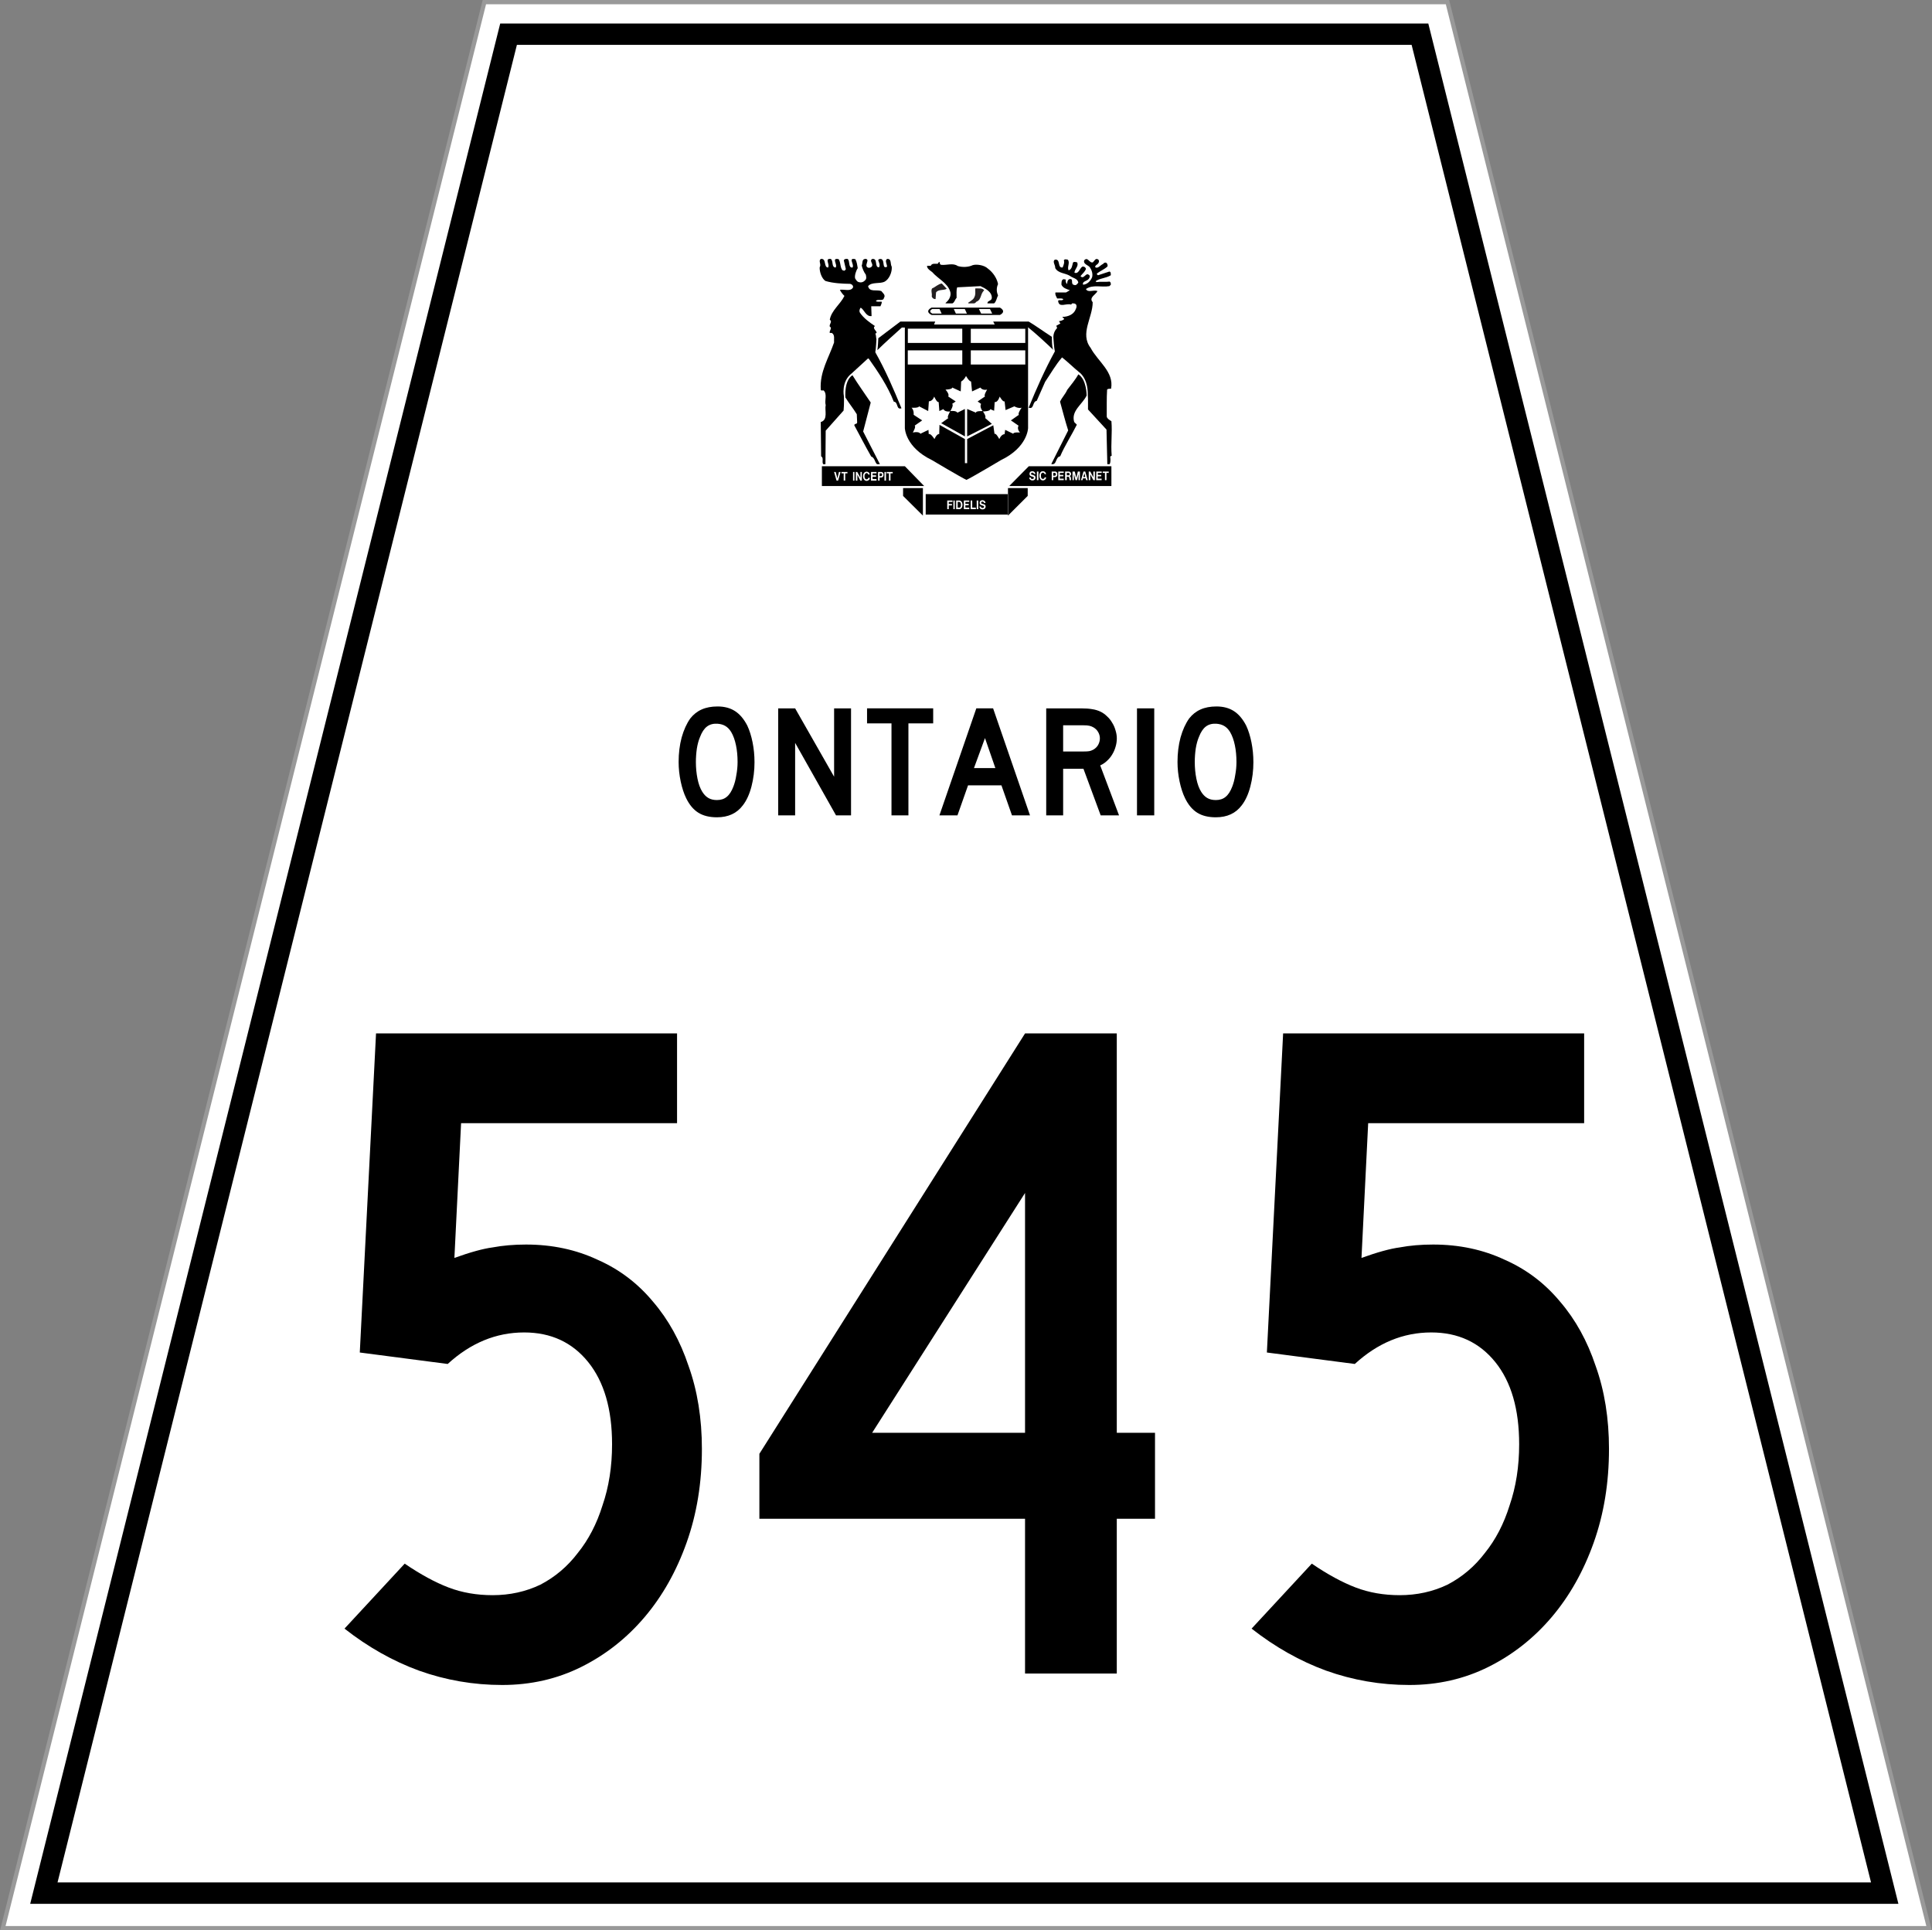 <?xml version="1.0" encoding="UTF-8" standalone="no"?>
<svg
   xmlns:dc="http://purl.org/dc/elements/1.1/"
   xmlns:cc="http://creativecommons.org/ns#"
   xmlns:rdf="http://www.w3.org/1999/02/22-rdf-syntax-ns#"
   xmlns:svg="http://www.w3.org/2000/svg"
   xmlns="http://www.w3.org/2000/svg"
   version="1.1"
   width="451.28"
   height="451"
   id="svg7065">
  <rect width="100%" height="100%" fill="#808080" stroke="none"/>
  <defs
     id="defs138" />
  <g
     fill="#fff"
     stroke-width=".283"
     stroke="#999"
     transform="matrix(3.527 0 0 3.528 126.5 .5)"
     id="g3066">
    <path
       fill="#fff"
       stroke-width=".283"
       stroke="#999"
       d="m-3.788 0-31.892 127.55h127.57l-31.894-127.55z"
       id="path3068" />
  </g>
  <g
     transform="matrix(3.538 0 0 3.528 -3.021 -5.084)"
     id="g3086" />
  <g
     transform="matrix(3.538 0 0 3.528 -3.021 -5.084)"
     id="g3136" />
  <g
     transform="matrix(3.538 0 0 3.528 -3.021 -5.084)"
     id="g3154" />
  <g
     transform="matrix(3.538 0 0 3.528 -3.021 -5.084)"
     id="g3160" />
  <g
     transform="matrix(3.538 0 0 3.528 -3.021 -5.084)"
     id="g3166" />
  <g
     transform="matrix(3.538 0 0 3.528 -3.021 -5.084)"
     id="g3176" />
  <g
     transform="matrix(3.538 0 0 3.528 -3.021 -5.084)"
     id="g3182" />
  <g
     transform="matrix(3.538 0 0 3.528 -3.021 -5.084)"
     id="g3186" />
  <g
     transform="matrix(3.538 0 0 3.528 -3.021 -5.084)"
     id="g3190" />
  <g
     transform="matrix(3.538 0 0 3.528 -3.021 -5.084)"
     id="g3266" />
  <g
     transform="matrix(3.538 0 0 3.528 -3.021 -5.084)"
     id="g3284" />
  <g
     transform="matrix(3.538 0 0 3.528 -3.021 -5.084)"
     id="g3302" />
  <g
     transform="matrix(3.538 0 0 3.528 -3.021 -5.084)"
     id="g3314" />
  <g
     transform="matrix(3.538 0 0 3.528 -3.021 -5.084)"
     id="g3326" />
  <g
     transform="matrix(1.043 0 0 1.043 -17.405 -13.457)"
     stroke-width=".958"
     id="g8142">
    <g
       transform="matrix(3.538 0 0 3.528 1.623 9.306)"
       id="g3108">
      <path
         transform="matrix(.283 0 0 .283 -.459 -2.638)"
         d="m223.72 123.78v4.594h18.344v-4.594zm12.594 1.375c0.202-0.021 0.396 0.033 0.562 0.156 0.085 0.07 0.156 0.175 0.188 0.281 0.021 0.064 0.028 0.117 0.031 0.188h-0.312c-0.007-0.109-0.071-0.201-0.156-0.25-0.085-0.053-0.186-0.087-0.281-0.062-0.064 0.014-0.11 0.051-0.156 0.094-0.053 0.056-0.084 0.138-0.062 0.219 0.032 0.099 0.11 0.135 0.188 0.156l0.19 0.06 0.125 0.031c0.085 0.025 0.28 0.082 0.344 0.156 0.11 0.109 0.163 0.24 0.156 0.406-0.004 0.152-0.057 0.297-0.156 0.406-0.067 0.078-0.13 0.124-0.219 0.156 0 0-0.128 0.059-0.344 0.062-0.064 0-0.124-0.014-0.188-0.031-0.046-0.011-0.107-0.01-0.156-0.031-0.085-0.042-0.162-0.123-0.219-0.219-0.085-0.109-0.125-0.227-0.125-0.375h0.344c0 0.113 0.04 0.221 0.125 0.281 0.096 0.067 0.258 0.049 0.375 0.031 0.067-0.021 0.152-0.068 0.188-0.156 0.021-0.049 0.018-0.107 0-0.156-0.032-0.088-0.089-0.142-0.156-0.156l-0.312-0.094-0.094-0.031c-0.099-0.032-0.2-0.065-0.281-0.156-0.092-0.113-0.139-0.248-0.125-0.406 0.004-0.099 0.017-0.2 0.062-0.281 0.103-0.187 0.295-0.257 0.469-0.281zm-7.781 0.062h1.188v0.312h-0.84v0.47h0.719v0.312h-0.72v0.844h-0.344zm1.375 0h0.312v1.938h-0.312zm0.625 0h0.75c0.145 0.011 0.265 0.082 0.375 0.188 0.078 0.074 0.149 0.155 0.188 0.25 0.043 0.102 0.076 0.203 0.094 0.312 0.021 0.222 0.012 0.49-0.062 0.688-0.032 0.095-0.093 0.172-0.156 0.25-0.106 0.134-0.23 0.215-0.375 0.25h-0.062-0.75v-1.938zm1.719 0h1.219v0.312h-0.875v0.438h0.75v0.312h-0.75v0.531h0.875v0.344h-1.21zm1.531 0h0.344v1.594h0.812v0.344h-1.156zm1.344 0h0.344v1.938h-0.33zm-4.25 0.312v1.281h0.344c0.032-0.004 0.058 0.011 0.094 0 0.081-0.021 0.169-0.092 0.219-0.188 0.046-0.095 0.055-0.2 0.062-0.312 0.007-0.208 0.009-0.431-0.094-0.594-0.071-0.116-0.196-0.18-0.312-0.188z"
         id="path3110" />
    </g>
    <g
       transform="matrix(3.538 0 0 3.528 1.623 9.306)"
       id="g3112">
      <g
         transform="translate(56.215 31.934)"
         stroke-width=".958"
         id="g3114">
        <path
           transform="matrix(.283 0 0 .283 -56.674 -34.572)"
           d="m200.5 117.53v4.438h22.875l-4.312-4.438zm10.031 1.219c0.05 0.007 0.103 0.017 0.156 0.031 0.145 0.042 0.311 0.133 0.406 0.281 0.06 0.102 0.087 0.213 0.094 0.344h-0.312c-0.007-0.018 0.004-0.041 0-0.062-0.025-0.081-0.061-0.135-0.125-0.188-0.085-0.067-0.206-0.108-0.312-0.094-0.074 0.014-0.127 0.076-0.188 0.125-0.06 0.064-0.135 0.134-0.156 0.219-0.05 0.138-0.07 0.275-0.062 0.438 0.007 0.138 0.041 0.262 0.094 0.375 0.081 0.155 0.219 0.254 0.375 0.25 0.057 0.004 0.107-0.014 0.156-0.031 0.081-0.032 0.156-0.12 0.188-0.219 0.011-0.035 0.024-0.051 0.031-0.094h0.344c-0.007 0.113-0.02 0.217-0.062 0.312-0.081 0.159-0.233 0.256-0.375 0.312-0.032 0.014-0.058 0.024-0.094 0.031-0.014 0.007-0.048 0.028-0.062 0.031-0.05 0.007-0.103 0-0.156 0-0.096-0.004-0.172-0.034-0.25-0.062-0.039-0.014-0.086-0.041-0.125-0.062-0.103-0.07-0.19-0.193-0.25-0.312-0.124-0.24-0.171-0.544-0.125-0.844 0.035-0.247 0.146-0.473 0.344-0.625 0.138-0.106 0.292-0.163 0.469-0.156zm-7.312 0.062h0.375l0.375 1.438 0.344-1.438h0.375l-0.562 1.938h-0.344zm1.656 0h1.344v0.312h-0.5v1.625h-0.34v-1.625h-0.5zm2.594 0h0.312v1.938h-0.312zm0.625 0h0.312l0.719 1.312v-1.312h0.312v1.938h-0.344l-0.656-1.312v1.312h-0.344zm3.406 0h1.219v0.312h-0.875v0.438h0.781v0.312h-0.781v0.531h0.875v0.35h-1.24zm1.562 0h0.719c0.177 0.004 0.338 0.101 0.438 0.281 0.071 0.127 0.073 0.279 0.062 0.438-0.014 0.123-0.03 0.214-0.094 0.312-0.103 0.141-0.251 0.215-0.406 0.219h-0.375v0.688h-0.344v-1.938zm1.438 0h0.344v1.94h-0.35zm0.5 0h1.344v0.312h-0.5v1.625h-0.35v-1.625h-0.5zm-1.594 0.312v0.625h0.312c0.039-0.007 0.058-0.014 0.094-0.031 0.085-0.039 0.149-0.148 0.156-0.25 0.004-0.056 0.014-0.107 0-0.156-0.039-0.109-0.147-0.191-0.25-0.188h-0.312z"
           id="path3116" />
      </g>
    </g>
    <g
       transform="matrix(3.538 0 0 3.528 1.623 9.306)"
       id="g3118">
      <g
         transform="translate(61.422 32.507)"
         stroke-width=".958"
         id="g3120">
        <path
           d="m0 0v-0.498h1.255v1.748z"
           id="path3122" />
      </g>
    </g>
    <g
       transform="matrix(3.538 0 0 3.528 1.623 9.306)"
       id="g3124">
      <g
         transform="translate(68.062 31.934)"
         stroke-width=".958"
         id="g3126">
        <path
           transform="matrix(.283 0 0 .283 -68.521 -34.572)"
           d="m246.78 117.53-4.375 4.438h22.85v-4.438zm0.688 1.125c0.202-0.018 0.396 0.029 0.562 0.156 0.081 0.067 0.152 0.175 0.188 0.281 0.018 0.064 0.024 0.117 0.031 0.188h-0.312c-0.004-0.109-0.075-0.201-0.156-0.25-0.085-0.053-0.179-0.087-0.281-0.062-0.057 0.011-0.11 0.051-0.156 0.094-0.05 0.06-0.084 0.138-0.062 0.219 0.035 0.099 0.11 0.139 0.188 0.156l0.188 0.031 0.125 0.062c0.088 0.025 0.277 0.079 0.344 0.156 0.103 0.109 0.163 0.244 0.156 0.406-0.007 0.155-0.057 0.293-0.156 0.406-0.067 0.078-0.137 0.124-0.219 0.156 0 0-0.124 0.059-0.344 0.062-0.06-0.004-0.124-0.017-0.188-0.031-0.046-0.014-0.107-0.041-0.156-0.062-0.081-0.039-0.159-0.099-0.219-0.188-0.078-0.116-0.121-0.223-0.125-0.375h0.344c0 0.113 0.037 0.221 0.125 0.281 0.096 0.064 0.234 0.049 0.344 0.031 0.071-0.025 0.187-0.072 0.219-0.156 0.018-0.049 0.014-0.107 0-0.156-0.028-0.085-0.082-0.142-0.156-0.156l-0.312-0.094-0.094-0.031c-0.099-0.032-0.203-0.065-0.281-0.156-0.096-0.113-0.136-0.248-0.125-0.406 0.007-0.099 0.02-0.2 0.062-0.281 0.103-0.19 0.292-0.253 0.469-0.281zm2.5 0c0.053 0.007 0.134 0.017 0.188 0.031 0.145 0.042 0.276 0.133 0.375 0.281 0.06 0.102 0.083 0.213 0.094 0.344h-0.312c-0.007-0.021 0.007-0.041 0-0.062-0.021-0.081-0.061-0.135-0.125-0.188-0.081-0.067-0.21-0.111-0.312-0.094-0.074 0.014-0.131 0.044-0.188 0.094-0.064 0.064-0.131 0.134-0.156 0.219-0.046 0.138-0.042 0.306-0.031 0.469 0.007 0.138 0.013 0.262 0.062 0.375 0.078 0.155 0.223 0.254 0.375 0.25 0.06 0.004 0.107-0.014 0.156-0.031 0.081-0.032 0.194-0.12 0.219-0.219 0.014-0.035 0-0.083 0-0.125l0.344 0.031c-0.007 0.109-0.02 0.19-0.062 0.281-0.081 0.159-0.237 0.284-0.375 0.344-0.035 0.014-0.055 0.024-0.094 0.031-0.007 0.007-0.041-0.004-0.062 0-0.05 0.007-0.1 0.031-0.156 0.031-0.088-0.004-0.179-0.034-0.25-0.062-0.039-0.014-0.058-0.041-0.094-0.062-0.004-0.004-0.024 0.004-0.031 0-0.106-0.07-0.19-0.186-0.25-0.312-0.12-0.24-0.167-0.547-0.125-0.844 0.043-0.254 0.146-0.505 0.344-0.656 0.138-0.106 0.295-0.132 0.469-0.125zm-1.375 0.062h0.344v1.938h-0.344zm3.312 0h0.75c0.177 0.004 0.338 0.07 0.438 0.25 0.074 0.123 0.077 0.306 0.062 0.469-0.004 0.12-0.03 0.214-0.094 0.312-0.103 0.145-0.247 0.212-0.406 0.219h-0.406v0.688h-0.344v-1.938zm1.469 0h1.219v0.312h-0.875v0.438h0.78v0.312h-0.781v0.531h0.875v0.344h-1.22zm1.531 0h0.84c0.142 0.007 0.272 0.068 0.375 0.188 0.103 0.134 0.136 0.317 0.094 0.5-0.021 0.095-0.086 0.194-0.156 0.25-0.053 0.046-0.12 0.052-0.188 0.062 0.035 0.004 0.065 0.021 0.094 0.031 0.081 0.032 0.159 0.127 0.188 0.219 0.007 0.035 0.024 0.051 0.031 0.094l0.031 0.312c0.011 0.095-0.011 0.2 0.031 0.281h-0.34c-0.028-0.067-0.024-0.141-0.031-0.219l-0.031-0.25c0-0.106-0.047-0.19-0.125-0.25-0.06-0.046-0.11-0.066-0.188-0.062h-0.25v0.781h-0.375v-1.938zm1.656 0h0.5l0.344 1.406 0.344-1.406h0.469v1.938h-0.312v-1.41l-0.344 1.406h-0.33l-0.37-1.41v1.406h-0.312zm2.469 0h0.375l0.562 1.938h-0.36l-0.09-0.41h-0.625l-0.094 0.406h-0.344l0.562-1.938zm1.156 0h0.344l0.688 1.312v-1.312h0.344v1.938h-0.344l-0.688-1.312v1.312h-0.344zm1.688 0h1.219v0.312h-0.875v0.438h0.76v0.312h-0.781v0.531h0.875v0.344h-1.22zm1.438 0h1.344v0.312h-0.5v1.625h-0.344v-1.625h-0.5zm-11.062 0.312v0.625h0.312c0.039-0.007 0.09-0.014 0.125-0.031 0.088-0.039 0.153-0.144 0.156-0.25 0.004-0.056-0.014-0.107-0.031-0.156-0.039-0.109-0.12-0.191-0.219-0.188h-0.344zm3.031 0v0.531h0.406c0.081-0.007 0.138-0.02 0.188-0.094 0.043-0.078 0.039-0.204 0-0.281-0.035-0.085-0.106-0.156-0.188-0.156h-0.406zm3.938 0.062l-0.24 0.85h0.438z"
           id="path3128" />
      </g>
    </g>
    <g
       transform="matrix(3.538 0 0 3.528 1.623 9.306)"
       id="g3130">
      <g
         transform="translate(68.062 32.009)"
         stroke-width=".958"
         id="g3132">
        <path
           d="m0 0h1.249v0.498l-1.249 1.25z"
           id="path3134" />
      </g>
    </g>
    <g
       transform="matrix(3.538 0 0 3.528 1.623 9.306)"
       id="g3196">
      <g
         transform="translate(69.257 21.752)"
         stroke-width=".958"
         id="g3198">
        <path
           transform="matrix(.283 0 0 .283 -67.47 -20.169)"
           d="m211.12 71.141v22.906s0.076 4.302 6.062 7.188c0 0 6.64 3.965 7.719 4.438 1.075-0.473 7.719-4.438 7.719-4.438 5.989-2.886 6.062-7.188 6.062-7.188v-22.906zm0.67 0.611h12.17v0.016l0.004-0.002v3.188h-12.188l0.037-0.01h-0.023zm14.088 0 0.053 0.014h12.127v3.188h-12.188v-3.188h0.008zm-14.102 4.857h12.188v0.01h0.004v3.188l-0.037-0.01h-12.154zm14.094 0h12.188v3.188h-12.145l-0.037 0.01v-0.01h-0.006zm-1.062 5.75s0.605 1.155 1.125 1.25l0.219 2.219 1.875-0.875s0.35 0.702 1.5 0.469c0 0-0.833 1.309-0.469 1.531l-1.656 1.125 0.781 0.562s-0.445 0.557 0.312 1.594c0 0-1.639-0.048-1.438 0.375l-2-0.844v6.156l5.531-2.812-1.5-1.312s0.321-0.34-0.5-1.469c0 0 1.685-0.03 1.625-0.531l0.875 0.375 0.125-1.969s0.633 0.238 1.125-1.219c0 0 0.747 1.327 1.094 1.062l0.219 1.969 1.969-0.844s0.797 0.531 1.625 0.312c0 0-0.919 1.234-0.625 1.594l-1.781 1.25 1.719 1.188s-0.466 0.66 0.312 1.531c0 0-1.489-0.135-1.5 0.281l-1.812-0.875-0.125 0.969s-0.66-0.077-1.188 1.094c0 0-0.79-1.513-1.062-1.125l-0.281-1.969-5.844 3.094v5.406h-0.5v-5.406l-5.688-3.188-0.062 2.062s-0.489-0.148-1.062 1.125c0 0-0.874-1.394-1.281-1.094l-0.062-0.969-1.812 0.875s-0.173-0.581-1.688-0.281c0 0 0.81-1.362 0.406-1.531l1.688-1.188-1.906-1.25s0.136-0.991-0.469-1.594c0 0 1.521 0.121 1.688-0.312l2.031 1.062 0.156-2.188s0.82 0.045 1.188-1.062c0 0 0.632 1.423 1 1.219l0.156 2.031 0.906-0.438s0.219 0.665 1.5 0.531c0 0-0.846 1.433-0.375 1.469l-1.625 1.156 5.312 2.969v-6.156l-1.688 0.844s-0.165-0.516-1.562-0.375c0 0 0.842-1.396 0.375-1.594l0.812-0.562-1.688-1.125s0.425-0.378-0.594-1.531c0 0 1.557-0.038 1.5-0.469l1.906 0.875 0.094-2.219s0.588-0.266 1.094-1.25z"
           id="path3200" />
      </g>
    </g>
    <g
       transform="matrix(3.538 0 0 3.528 1.623 9.306)"
       id="g3202">
      <g
         transform="translate(58.217 24.842)"
         stroke-width=".958"
         id="g3204">
        <path
           d="m0 0c0.372 0.608 0.747 1.119 1.157 1.735l-0.479 1.84c0.35 0.677 0.712 1.399 1.061 2.076h-0.183c-0.152-0.137-0.14-0.411-0.368-0.487-0.365-0.638-0.715-1.323-1.072-1.984 0.015-0.129 0.182-0.054 0.182-0.183l-0.022-0.517c-0.236-0.388-0.479-0.671-0.722-1.067 0 0-0.096-1.063 0.446-1.413"
           id="path3206" />
      </g>
    </g>
    <g
       transform="matrix(3.538 0 0 3.528 1.623 9.306)"
       id="g3208">
      <g
         transform="translate(72.516 24.787)"
         stroke-width=".958"
         id="g3210">
        <path
           d="m0 0c-0.197 0.36-0.457 0.653-0.703 0.984-0.121 0.281-0.327 0.471-0.455 0.752 0.174 0.632 0.318 1.202 0.515 1.826l-1.07 2.135c0.373 0.084 0.236-0.433 0.564-0.493 0.288-0.678 0.727-1.347 1.054-2.007l-0.167-0.168c-0.213-0.715 0.514-1.112 0.787-1.682 0 0 0.008-1.014-0.525-1.347"
           id="path3212" />
      </g>
    </g>
    <g
       transform="matrix(3.538 0 0 3.528 1.623 9.306)"
       id="g3214">
      <g
         transform="translate(74.496 30.493)"
         stroke-width=".958"
         id="g3216">
        <path
           d="m0 0c0.068-0.122 0.062-0.298 0.038-0.487l0.092-0.053c-0.062-0.798 0.046-1.414-0.016-2.189-0.098-0.062-0.265-0.152-0.296-0.29 0.008-0.577-0.015-1.132 0.023-1.718 0.06-0.069 0.182-0.054 0.251-0.054 0.197-1.079-0.837-1.725-1.293-2.592-0.699-0.912 0.137-1.931 0.129-2.904-0.266-0.297 0.221-0.495 0.304-0.707-0.265-0.099-0.6 0.129-0.73-0.129 0.441-0.305 0.981-0.092 1.484-0.183l0.09-0.091c0-0.077 0-0.16-0.076-0.199-0.288 0.039-0.547-0.007-0.836 0.031l-0.053-0.053c0.274-0.197 0.668-0.19 0.965-0.38-0.008-0.068 0.024-0.212-0.09-0.236l-0.715 0.236c-0.039-0.015-0.099-0.053-0.069-0.114 0.206-0.159 0.448-0.251 0.653-0.433 0.046-0.076 0-0.161-0.037-0.221-0.069-0.068-0.183-0.03-0.236 0.054-0.167 0.067-0.319 0.319-0.494 0.205-0.015-0.144 0.16-0.16 0.205-0.274 0.054-0.061 0.046-0.175-0.022-0.22-0.167-0.107-0.228 0.091-0.328 0.182-0.227 0.076-0.319-0.38-0.547-0.13-0.091 0.243 0.244 0.304 0.35 0.442 0.121 0.175 0.205 0.418 0.144 0.638-0.091 0.228-0.304 0.456-0.57 0.472-0.076-0.229 0.266-0.221 0.366-0.38 0.044-0.069 0.105-0.183 0-0.244-0.13-0.122-0.237 0.076-0.329 0.115-0.052 0.06-0.158 0.037-0.197-0.039 0.121-0.159 0.274-0.265 0.342-0.456-0.023-0.106-0.159-0.19-0.25-0.129-0.152 0.113-0.229 0.487-0.48 0.364 0.023-0.235 0.296-0.425 0.167-0.653-0.09-0.015-0.181-0.06-0.257 0.015-0.053 0.183-0.061 0.426-0.274 0.494-0.122-0.19 0.106-0.486-0.054-0.676-0.076-0.015-0.205-0.054-0.25 0.037 0.052 0.161-0.024 0.313-0.077 0.457-0.357 0.053-0.105-0.563-0.494-0.494-0.174 0.121 0.039 0.341 0.024 0.532 0.197 0.35 0.623 0.304 0.927 0.494 0.174 0.145 0.502 0.16 0.532 0.434-0.061 0.075-0.137 0.197-0.258 0.144-0.274-0.038 0.014-0.441-0.313-0.366-0.136 0.077-0.113 0.206-0.143 0.312-0.07-0.075-0.099-0.19-0.077-0.288l-0.145-0.024c-0.137 0.046-0.129 0.214-0.129 0.351 0.092 0.213 0.335 0.281 0.533 0.349l-0.246 0.145h-0.666c-0.039 0.145 0.053 0.251 0.106 0.38 0.152 0.015 0.259-0.03 0.387 0.038-0.03 0.144-0.258 0.015-0.326 0.107 0.046 0.486 0.509 0.137 0.822 0.243l0.068-0.076c0.098 0 0.197-0.008 0.258 0.091 0.038 0.076 0.015 0.182-0.023 0.259-0.122 0.357-0.502 0.502-0.851 0.508 0.007 0.07 0.114 0.07 0.106 0.145-0.092 0.084-0.213 0.107-0.327 0.129l0.091 0.145-0.258 0.144 0.053 0.145c-0.16 0.16-0.251 0.38-0.236 0.624 0 0 0.042 0.677 0.091 0.859-0.631 1.155-1.163 2.356-1.657 3.573 0.358 0.13 0.22-0.388 0.509-0.433l0.533-1.209c0.349-0.517 0.66-1.073 1.071-1.551 0.373 0.296 0.715 0.638 1.095 0.95 0 0 0.552 0.363 0.533 1.422 0.029 0.304 0.007 0.623 0.015 0.935l1.171 1.278 0.052 2.197z"
           id="path3218" />
      </g>
    </g>
    <g
       transform="matrix(3.538 0 0 3.528 1.623 9.306)"
       id="g3220">
      <g
         transform="translate(61.463 21.817)"
         stroke-width=".958"
         id="g3222">
        <path
           d="m0 0h-0.12c-0.541 0.491-1.027 0.92-1.549 1.435 0.035-0.156 0.06-0.758 0.06-0.758l1.398-1.059h2.205l-0.073 0.188h3.837l-0.096-0.188h2.247c0.53 0.323 0.946 0.633 1.47 0.973 0 0-0.014 0.661 0.088 0.826-0.549-0.52-1.096-1.034-1.672-1.493"
           id="path3224" />
      </g>
    </g>
    <g
       transform="matrix(3.538 0 0 3.528 1.623 9.306)"
       id="g3226">
      <g
         transform="translate(59.663 23.383)"
         stroke-width=".958"
         id="g3228">
        <path
           d="m0 0c0.639 1.133 1.163 2.35 1.657 3.559-0.349 0.122-0.19-0.404-0.486-0.419-0.38-0.98-0.988-1.885-1.589-2.737h-0.053l-1.018 0.936c-0.689 0.526-0.499 1.447-0.499 1.447s0.025 0.475-0.019 0.917l-1.133 1.277-0.016 2.129h-0.144c-0.099-0.167 0.054-0.388-0.129-0.502l-0.023-2.174c0.479-0.138 0.236-0.752 0.312-1.072-0.084-0.312 0.114-0.692-0.13-0.935-0.061-0.015-0.167 0.045-0.182-0.053-0.076-1.126 0.51-2.016 0.844-2.997-0.023-0.189 0.068-0.479-0.144-0.599h-0.129c-0.054-0.13 0.182-0.313 0-0.403-0.054-0.145 0.189-0.32 0-0.435 0.098-0.592 0.676-0.988 0.927-1.513-0.114-0.106-0.221-0.25-0.289-0.387 0.258-0.053 0.691 0.137 0.836-0.16 0.015-0.121-0.084-0.198-0.182-0.22-0.517-0.008-1.08-0.037-1.567-0.182-0.235-0.152-0.38-0.586-0.365-0.867 0.122-0.198-0.099-0.403 0.069-0.532 0.38-0.054 0.167 0.525 0.456 0.547 0.152-0.19-0.25-0.593 0.183-0.547 0.174 0.151 0.022 0.516 0.296 0.547 0.167-0.159-0.296-0.646 0.198-0.532 0.144 0.228 0.076 0.479 0.235 0.699 0.062 0 0.122 0.076 0.167 0l0.054-0.061-0.13-0.563c0.039-0.106 0.168-0.098 0.244-0.09 0.167 0.151 0.015 0.562 0.304 0.547 0.145-0.19-0.311-0.646 0.182-0.532 0.1 0.175 0.115 0.373 0.152 0.57-0.106 0.152-0.212 0.479-0.167 0.646 0.054 0.091 0.115 0.205 0.221 0.235 0.144 0.047 0.297 0.016 0.403-0.106 0.122-0.098 0.076-0.251 0.053-0.365-0.107-0.129-0.228-0.418-0.259-0.577 0.068-0.137 0-0.395 0.206-0.418 0.076-0.023 0.152 0.029 0.159 0.09 0 0.138-0.197 0.411 0.077 0.472 0.091 0 0.182-0.037 0.221-0.122 0.052-0.174-0.191-0.326 0-0.44 0.387-0.054 0.121 0.54 0.432 0.532 0.092-0.152-0.006-0.32-0.052-0.457 0.046-0.091 0.151-0.083 0.219-0.06 0.206 0.121 0.016 0.638 0.343 0.479 0-0.168-0.16-0.388 0-0.494 0.304-0.031 0.19 0.334 0.296 0.494 0.03 0.342-0.159 0.782-0.441 0.942-0.319 0.167-0.812 0-1.056 0.29 0.083 0.402 0.539 0.205 0.836 0.311 0.083 0.114 0.296 0.259 0.167 0.434-0.045 0.258-0.418 0.03-0.509 0.204 0.099 0.069 0.243 0.024 0.364 0.039 0.031 0.083-0.052 0.205-0.075 0.289h-0.585l0.022 0.624c-0.357 0.052-0.472-0.426-0.692-0.533-0.068 0.083-0.106 0.228-0.038 0.327 0.236 0.349 0.627 0.627 0.946 0.84-0.243 0.168 0.297 0.403 0.02 0.475 0.061 0.115 0.04 0.261 0.072 0.365 0 0-0.031 0.62-0.072 0.821"
           id="path3230" />
      </g>
    </g>
    <g
       transform="matrix(3.538 0 0 3.528 1.623 9.306)"
       id="g3232">
      <g
         transform="translate(62.952 17.972)"
         stroke-width=".958"
         id="g3234">
        <path
           d="m0 0s-0.061-0.085 0.053-0.076h0.171s0.033-0.133 0.228-0.129h0.209l0.066-0.09s0.024-0.061 0.058 0l0.018 0.086s0.006 0.062 0.086 0.071c0.326 0.039 0.748-0.138 1.037 0.075 0.297 0.091 0.684 0.076 0.95-0.053 0.212-0.07 0.715-0.023 0.966 0.22 0.326 0.243 0.569 0.614 0.639 0.981-0.106 0.235-0.106 0.48 0 0.715-0.084 0.167-0.114 0.41-0.252 0.51h-0.394c-0.062 0-0.013-0.058-0.013-0.058 0.023-0.114 0.24-0.103 0.263-0.27 0.031-0.402-0.425-0.63-0.714-0.767l-1.475 0.076c-0.069 0.197-0.031 0.448-0.038 0.669-0.115 0.114-0.115 0.266-0.26 0.35h-0.414c-0.062-0.015 0-0.048 0-0.048 0.408-0.356 0.27-0.697 0.27-0.697-0.167-0.556-0.775-0.814-1.147-1.248 0 0-0.302-0.194-0.307-0.317"
           id="path3236" />
      </g>
    </g>
    <g
       transform="matrix(3.538 0 0 3.528 1.623 9.306)"
       id="g3238">
      <g
         transform="translate(64.187 19.354)"
         stroke-width=".958"
         id="g3240">
        <path
           fill="#231f20"
           d="m0 0c-0.206 0.121-0.541 0.023-0.678 0.235l-0.03 0.419c-0.113 0.015-0.228-0.076-0.243-0.182 0.038-0.176-0.068-0.343 0.023-0.495 0.213-0.083 0.381-0.281 0.615-0.312z"
           id="path3242" />
      </g>
    </g>
    <g
       transform="matrix(3.538 0 0 3.528 1.623 9.306)"
       id="g3244">
      <g
         transform="translate(66.064 20.175)"
         stroke-width=".958"
         id="g3246">
        <path
           fill="#231f20"
           d="m0 0c0.336-0.122 0.244-0.533 0.494-0.715-0.113-0.182-0.365-0.114-0.562-0.129-0.023 0.136 0.023 0.289-0.023 0.456-0.076 0.243-0.169 0.266-0.367 0.413-0.097 0.039-0.046 0.081-0.046 0.081h0.344s0.069 0.016 0.16-0.106"
           id="path3248" />
      </g>
    </g>
    <g
       transform="matrix(3.538 0 0 3.528 1.623 9.306)"
       id="g3254" />
    <g
       transform="matrix(3.538 0 0 3.528 1.623 9.306)"
       id="g3260" />
    <g
       transform="matrix(3.538 0 0 3.528 1.623 9.306)"
       id="g3272" />
    <g
       transform="matrix(3.538 0 0 3.528 1.623 9.306)"
       id="g3278">
      <g
         transform="translate(67.467 20.586)"
         stroke-width=".958"
         id="g3280">
        <path
           transform="matrix(.283 0 0 .283 -67.925 -23.224)"
           d="m225.03 81.938s-1.698 0.767 0 1.656h15.281c1.617-0.857 0-1.656 0-1.656zm0.156 0.312h1.625l0.469 1.031h-2.094c-1.04-0.54 0-1.031 0-1.031zm4.812 0h2.469l0.469 1.031h-2.469zm5.625 0h2.469l0.5 1.031h-2.47z"
           id="path3282" />
      </g>
    </g>
    <g
       transform="matrix(3.538 0 0 3.528 1.623 9.306)"
       id="g3308">
      <g
         transform="translate(66.844 20.681)"
         stroke-width=".958"
         id="g3310">
        <path
           fill="#fff"
           d="m0 0 0.139 0.29"
           id="path3312" />
      </g>
    </g>
    <g
       transform="matrix(3.538 0 0 3.528 1.623 9.306)"
       id="g3320">
      <g
         transform="translate(65.248 20.681)"
         stroke-width=".958"
         id="g3322">
        <path
           fill="#fff"
           d="m0 0 0.139 0.29"
           id="path3324" />
      </g>
    </g>
    <g
       transform="matrix(3.538 0 0 3.528 1.623 9.306)"
       id="g3332">
      <g
         transform="translate(63.651 20.681)"
         stroke-width=".958"
         id="g3334">
        <path
           fill="#fff"
           d="m0 0 0.138 0.29"
           id="path3336" />
      </g>
    </g>
  </g>
  <g
     transform="matrix(3.538 0 0 3.528 -3.021 -5.084)"
     id="g3338" />
  <g
     transform="matrix(3.538 0 0 3.528 -3.021 -5.084)"
     id="g3344" />
  <g
     transform="matrix(3.538 0 0 3.528 -3.021 -5.084)"
     id="g3350" />
  <g
     transform="matrix(3.538 0 0 3.528 -3.021 -5.084)"
     id="g3358" />
  <g
     transform="matrix(3.538 0 0 3.528 -3.021 -5.084)"
     id="g3364" />
  <g
     transform="matrix(3.538 0 0 3.528 -3.021 -5.084)"
     id="g3368" />
  <g
     transform="matrix(3.538 0 0 3.528 -3.021 -5.084)"
     id="g3372" />
  <g
     transform="matrix(3.538 0 0 3.528 -3.021 -5.084)"
     id="g3378" />
  <g
     transform="matrix(3.538 0 0 3.528 -3.021 -5.084)"
     id="g3384" />
  <g
     transform="matrix(3.538 0 0 3.528 -3.021 -5.084)"
     id="g3390" />
  <g
     transform="matrix(3.538 0 0 3.528 -3.021 -5.084)"
     id="g3396" />
  <g
     transform="matrix(3.538 0 0 3.528 -3.021 -5.084)"
     id="g3402" />
  <g
     transform="matrix(3.538 0 0 3.528 -3.021 -5.084)"
     id="g3408" />
  <g
     transform="matrix(3.538 0 0 3.528 -3.021 -5.084)"
     id="g3414" />
  <g
     transform="matrix(3.538 0 0 3.528 -3.021 -5.084)"
     id="g3420" />
  <g
     transform="matrix(3.538 0 0 3.528 -3.021 -5.084)"
     id="g3424" />
  <g
     transform="matrix(3.538 0 0 3.528 -3.021 -5.084)"
     id="g3428" />
  <g
     transform="matrix(3.538 0 0 3.528 -3.021 -5.084)"
     id="g3434" />
  <g
     transform="matrix(3.538 0 0 3.528 -3.021 -5.084)"
     id="g3440" />
  <g
     transform="matrix(3.538 0 0 3.528 -3.021 -5.084)"
     id="g3446" />
  <g
     transform="matrix(3.538 0 0 3.528 -3.021 -5.084)"
     id="g3450" />
  <g
     transform="matrix(3.538 0 0 3.528 -3.021 -5.084)"
     id="g3456" />
  <g
     transform="matrix(3.538 0 0 3.528 -3.021 -5.084)"
     id="g3460" />
  <g
     transform="matrix(3.538 0 0 3.528 -3.021 -5.084)"
     id="g3466" />
  <g
     transform="matrix(3.538 0 0 3.528 -3.021 -5.084)"
     id="g3470" />
  <g
     transform="matrix(3.538 0 0 3.528 -3.021 -5.084)"
     id="g3478" />
  <g
     transform="matrix(3.538 0 0 3.528 -3.021 -5.084)"
     id="g3484" />
  <g
     transform="matrix(3.538 0 0 3.528 -3.021 -5.084)"
     id="g3490" />
  <g
     transform="matrix(3.538 0 0 3.528 -3.021 -5.084)"
     id="g3494" />
  <g
     transform="matrix(3.538 0 0 3.528 -3.021 -5.084)"
     id="g3500" />
  <g
     transform="matrix(3.538 0 0 3.528 -3.021 -5.084)"
     id="g3510" />
  <g
     transform="matrix(3.538 0 0 3.528 -3.021 -5.084)"
     id="g3516" />
  <g
     transform="matrix(3.538 0 0 3.528 -3.021 -5.084)"
     id="g3520" />
  <g
     transform="matrix(3.538 0 0 3.528 -3.021 -5.084)"
     id="g3524" />
  <g
     transform="matrix(3.538 0 0 3.528 -3.021 -5.084)"
     id="g3530" />
  <g
     transform="matrix(3.538 0 0 3.528 -3.021 -5.084)"
     id="g3536" />
  <g
     transform="matrix(3.538 0 0 3.528 -3.021 -5.084)"
     id="g3542" />
  <g
     transform="matrix(3.538 0 0 3.528 -3.021 -5.084)"
     id="g3548" />
  <g
     transform="matrix(3.538 0 0 3.528 -3.021 -5.084)"
     id="g3554" />
  <g
     transform="matrix(3.538 0 0 3.528 -3.021 -5.084)"
     id="g3560" />
  <g
     transform="matrix(3.538 0 0 3.528 -3.021 -5.084)"
     id="g3566" />
  <g
     transform="matrix(3.538 0 0 3.528 -3.021 -5.084)"
     id="g3572" />
  <g
     transform="matrix(3.538 0 0 3.528 -3.021 -5.084)"
     id="g3582" />
  <g
     transform="matrix(3.538 0 0 3.528 -3.021 -5.084)"
     id="g3588" />
  <g
     transform="matrix(3.538 0 0 3.528 -3.021 -5.084)"
     id="g3624" />
  <g
     transform="matrix(3.527 0 0 3.528 126.5 .5)"
     fill="#ff8080"
     id="g3221">
    <path
       fill="#000"
       transform="matrix(.283 0 0 .283 -35.68 0)"
       d="m116.4 5.002-109.99 440h437.19l-110.01-440zm3.906 4.996h209.38l107.51 430h-424.39z"
       id="path3219" />
  </g>
  <g
     stroke-width="1px"
     transform="translate(.64 .5)"
     aria-label="ONTARIO"
     id="text3238">
    <path
       d="m175.6 177.54q0 2.985-0.709 5.709-0.709 2.724-2.015 4.403-2.09 2.799-6.045 2.799-2.649 0-4.366-1.082-1.716-1.082-2.836-3.396-0.784-1.605-1.269-3.881-0.485-2.313-0.485-4.552 0-3.097 0.709-5.746 0.746-2.649 2.015-4.44 1.119-1.418 2.649-2.09 1.567-0.709 3.731-0.709 2.388 0 4.067 1.082t2.873 3.396q0.784 1.679 1.231 3.918 0.448 2.239 0.448 4.59zm-3.955 0q0-2.127-0.373-3.918-0.373-1.828-1.119-3.097-0.597-0.97-1.381-1.418-0.746-0.448-1.866-0.522-1.455-0.075-2.425 0.672-0.97 0.746-1.605 2.425-0.485 1.119-0.746 2.724-0.224 1.567-0.224 3.134 0 2.015 0.373 3.881t1.119 3.06q0.597 0.97 1.418 1.455 0.821 0.485 2.015 0.485 1.381 0 2.276-0.746 0.933-0.746 1.567-2.425 0.187-0.485 0.373-1.157 0.187-0.709 0.298-1.455 0.149-0.784 0.224-1.567 0.075-0.784 0.075-1.53z"
       id="path3244" />
    <path
       d="m194.64 190-9.552-16.94v16.94h-3.955v-25h3.955l9.104 15.97v-15.97h3.955v25z"
       id="path3246" />
    <path
       d="m211.55 168.51v21.49h-3.955v-21.493h-5.709v-3.51h15.448v3.507z"
       id="path3249" />
    <path
       d="m235.74 190-2.463-7.015h-7.798l-2.47 7.01h-4.216l8.619-25h3.918l8.619 25zm-6.306-18.06-2.575 7.015h5z"
       id="path3251" />
    <path
       d="m256.46 190-4.03-10.896h-4.739v10.9h-3.955v-25h8.246q1.455 0 2.5 0.187 1.045 0.149 1.978 0.597 0.821 0.41 1.492 1.082 0.709 0.634 1.194 1.492 0.522 0.821 0.784 1.791 0.299 0.933 0.299 1.866 0 1.008-0.299 1.978-0.261 0.933-0.784 1.791-0.485 0.821-1.231 1.492-0.709 0.672-1.567 1.045l4.4 11.68zm-0.187-17.985q0-0.784-0.41-1.492-0.41-0.709-1.157-1.119-0.485-0.261-0.896-0.336-0.41-0.112-1.381-0.112h-4.739v6.119h4.739q0.933 0 1.343-0.075 0.448-0.075 0.933-0.336 0.746-0.41 1.157-1.119 0.41-0.746 0.41-1.53z"
       id="path3253" />
    <path
       d="m264.94 190v-25h4.03v25z"
       id="path3255" />
    <path
       d="m292.13 177.54q0 2.985-0.709 5.709-0.709 2.724-2.015 4.403-2.09 2.799-6.045 2.799-2.649 0-4.366-1.082-1.716-1.082-2.836-3.396-0.784-1.605-1.269-3.881-0.485-2.313-0.485-4.552 0-3.097 0.709-5.746 0.746-2.649 2.015-4.44 1.119-1.418 2.649-2.09 1.567-0.709 3.731-0.709 2.388 0 4.067 1.082t2.873 3.396q0.784 1.679 1.231 3.918 0.448 2.239 0.448 4.59zm-3.955 0q0-2.127-0.373-3.918-0.373-1.828-1.119-3.097-0.597-0.97-1.381-1.418-0.746-0.448-1.866-0.522-1.455-0.075-2.425 0.672-0.97 0.746-1.605 2.425-0.485 1.119-0.746 2.724-0.224 1.567-0.224 3.134 0 2.015 0.373 3.881 0.373 1.866 1.119 3.06 0.597 0.97 1.418 1.455 0.821 0.485 2.015 0.485 1.381 0 2.276-0.746 0.933-0.746 1.567-2.425 0.187-0.485 0.373-1.157 0.187-0.709 0.299-1.455 0.149-0.784 0.224-1.567 0.075-0.784 0.075-1.53z"
       id="path3257" />
  </g>
  <g
     stroke-width="1px"
     aria-label="545"
     id="routenum">
    <path
       d="m163.95 338.54q0 11.83-3.571 21.875t-9.821 17.411q-6.25 7.366-14.732 11.607-8.482 4.241-18.527 4.241t-19.42-3.348q-9.152-3.348-17.411-9.821l14.062-15.179q5.58 3.795 10.268 5.58 4.688 1.786 10.268 1.786 6.027 0 11.161-2.455 5.134-2.679 8.705-7.366 3.795-4.688 5.804-11.161 2.232-6.473 2.232-14.286 0-12.277-5.58-19.196-5.58-6.92-14.955-6.92-9.821 0-17.857 7.366l-20.536-2.679 3.795-74.554h70.312v20.982h-50.446l-1.562 31.473q5.58-2.009 8.929-2.455 3.571-0.67 7.812-0.67 9.152 0 16.741 3.571 7.589 3.348 12.946 9.821 5.357 6.25 8.259 14.955 3.125 8.705 3.125 19.42z"
       id="path212" />
    <path
       d="m260.86 354.84v36.161h-21.429v-36.161h-62.054v-15.179l62.054-98.214h21.429v93.304h8.929v20.089zm-21.429-76.116-35.714 56.027h35.714z"
       id="path214" />
    <path
       d="m375.83 338.54q0 11.83-3.571 21.875t-9.821 17.411q-6.25 7.366-14.732 11.607-8.482 4.241-18.527 4.241t-19.42-3.348q-9.152-3.348-17.411-9.821l14.062-15.179q5.58 3.795 10.268 5.58 4.688 1.786 10.268 1.786 6.027 0 11.161-2.455 5.134-2.679 8.705-7.366 3.795-4.688 5.804-11.161 2.232-6.473 2.232-14.286 0-12.277-5.58-19.196-5.58-6.92-14.955-6.92-9.821 0-17.857 7.366l-20.536-2.679 3.795-74.554h70.312v20.982h-50.446l-1.562 31.473q5.58-2.009 8.929-2.455 3.571-0.67 7.812-0.67 9.152 0 16.741 3.571 7.589 3.348 12.946 9.821 5.357 6.25 8.259 14.955 3.125 8.705 3.125 19.42z"
       id="path216" />
  </g>
</svg>
